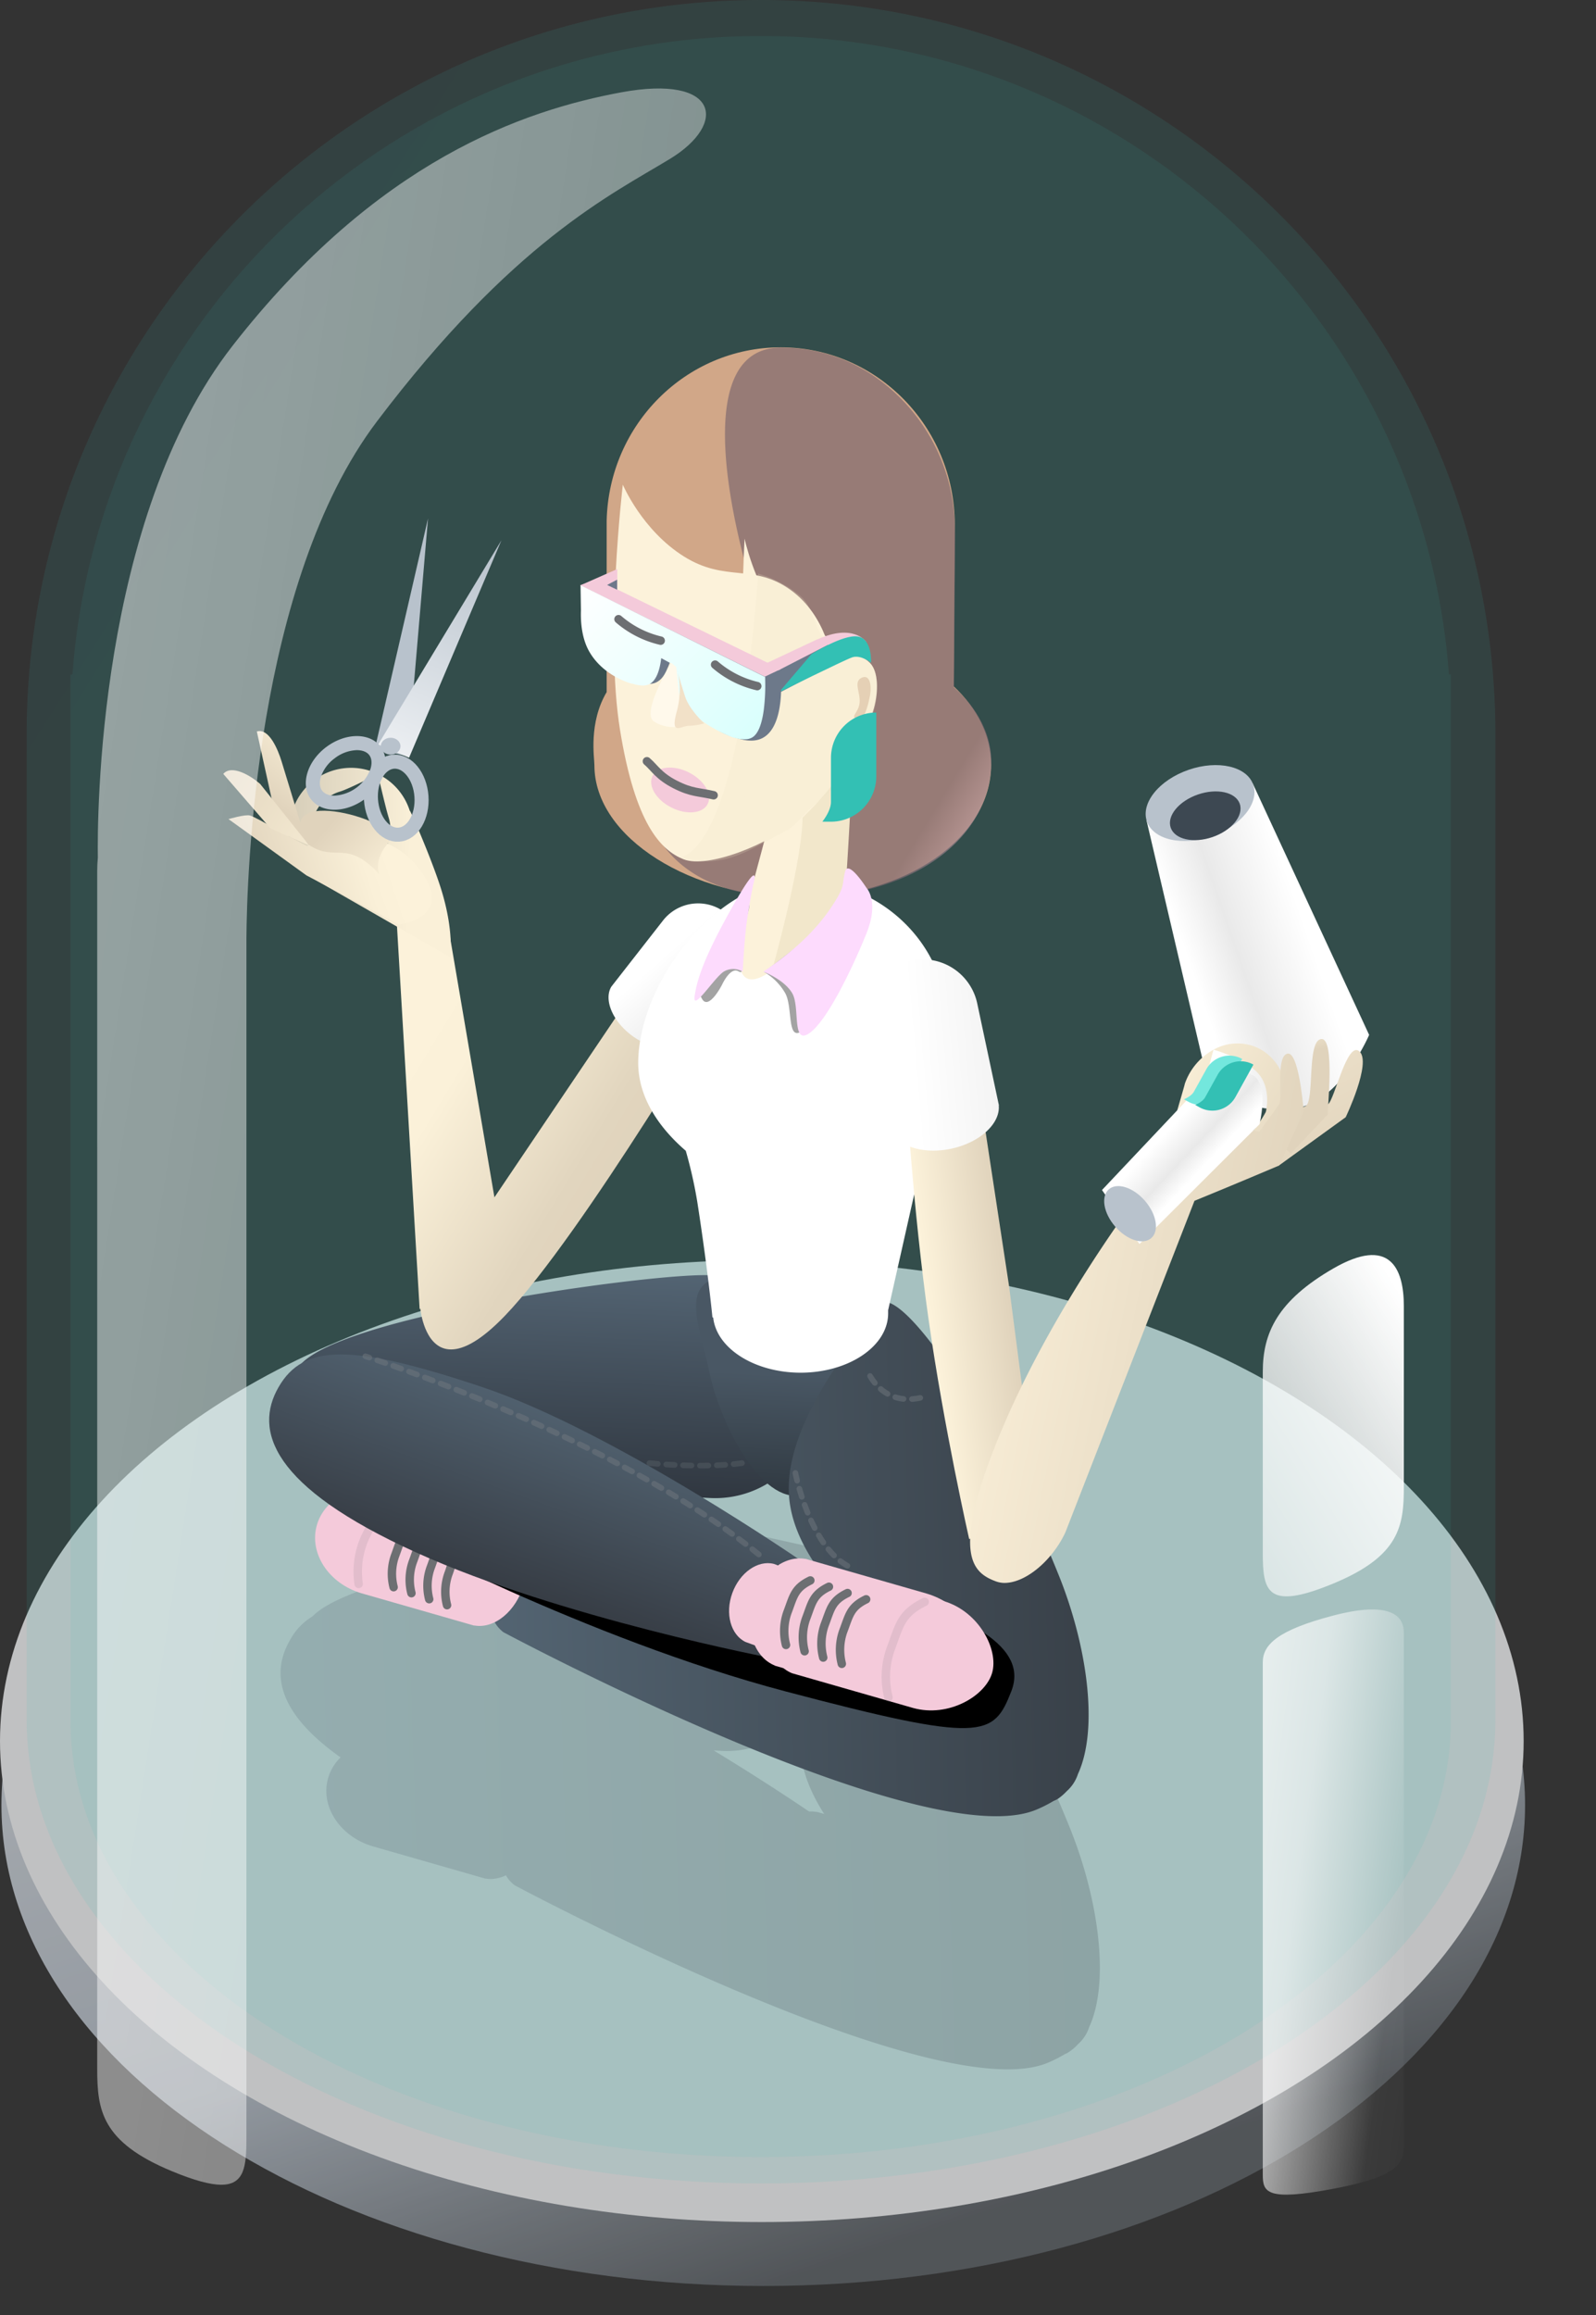 <svg xmlns="http://www.w3.org/2000/svg" xmlns:xlink="http://www.w3.org/1999/xlink" viewBox="0 0 567.86 823.4"><rect x="0" y="0" width="567.86" height="823.4" fill="#333333" stroke="none"/><defs><style>.a{opacity:0.73;}.ar,.b{fill:#3d4852;}.b{fill-opacity:0;}.c{fill:url(#a);}.d{fill:#f4f5f7;}.e{opacity:0.11;fill:url(#b);}.ab,.ao,.ap,.aw,.e,.f,.g,.m,.t,.w{isolation:isolate;}.f{opacity:0.09;fill:url(#c);}.g,.w{opacity:0.21;}.g{fill:url(#d);}.h{fill:url(#e);}.i{fill:url(#f);}.j{fill:url(#g);}.k{fill:#f4cada;}.ao,.ap,.az,.ba,.l,.m{fill:none;}.aa,.l,.m{stroke:#6d6f72;stroke-linejoin:round;stroke-width:3px;}.aa,.ao,.ap,.l,.m{stroke-linecap:round;}.m{opacity:0.14;}.n{fill:url(#h);}.o{fill:url(#i);}.p{fill:url(#j);}.q{fill:#fff;}.r{fill:url(#k);}.s{fill:#d1a788;}.t{opacity:0.67;fill:url(#l);}.u{fill:#fcf2da;}.v{fill:#f2e7cb;}.w{fill:#ecdfc5;}.x{fill:#6d798a;}.y{fill:#33c0b4;}.z{fill:url(#m);}.aa{fill:#fff5ef;}.ab{fill:#be9272;opacity:0.33;}.ac{fill:#fff9eb;}.ad{fill:#f2e1c8;}.ae{fill:url(#n);}.af{fill:url(#o);}.ag{fill:url(#p);}.ah{fill:url(#q);}.ai{fill:url(#r);}.aj{fill:url(#s);}.ak{fill:#b8c2cc;}.al{fill:url(#t);}.am{fill:#a3a3a3;}.an{fill:#fddbfd;}.ao,.ap{stroke:#747b81;stroke-width:2px;stroke-dasharray:3;}.ao{opacity:0.46;}.ap{opacity:0.26;}.aq{fill:url(#u);}.as{fill:url(#v);}.at{fill:url(#w);}.au{fill:url(#x);}.av{fill:url(#y);}.aw{opacity:0.49;fill:url(#z);}.ax{fill:url(#aa);}.ay{fill:url(#ab);}.ba{stroke:#b8c2cc;stroke-width:5px;}.bb{fill:url(#ac);}.bc{fill:#73e7dd;}</style><linearGradient id="a" x1="-12.69" y1="832.75" x2="-12.27" y2="831.98" gradientTransform="matrix(542.11, 0, 0, -342.14, 7034.98, 285428.51)" gradientUnits="userSpaceOnUse"><stop offset="0" stop-color="#d8dde3"/><stop offset="0.61" stop-color="#b4bdc7"/><stop offset="1" stop-color="#5c6166"/></linearGradient><linearGradient id="b" x1="-13.09" y1="832.92" x2="-12.79" y2="832.64" gradientTransform="matrix(522.59, 0, 0, -776.61, 6790.09, 646819.88)" gradientUnits="userSpaceOnUse"><stop offset="0" stop-color="#4394b1"/><stop offset="1" stop-color="#33c0b4"/></linearGradient><linearGradient id="c" x1="-13.09" y1="832.92" x2="-12.79" y2="832.64" gradientTransform="matrix(491.13, 0, 0, -754.4, 6396.78, 628337.54)" xlink:href="#b"/><linearGradient id="d" x1="-12.95" y1="832.33" x2="-11.95" y2="832.35" gradientTransform="matrix(291.51, 0, 0, -192.54, 3876.45, 160898.87)" gradientUnits="userSpaceOnUse"><stop offset="0" stop-color="#536473"/><stop offset="1" stop-color="#303740"/></linearGradient><linearGradient id="e" x1="-12.89" y1="832.45" x2="-11.89" y2="832.47" gradientTransform="matrix(-4.13, 79.29, 185.39, 9.65, -154180.53, -6560)" xlink:href="#d"/><linearGradient id="f" x1="-12.37" y1="832.52" x2="-11.63" y2="832.35" gradientTransform="matrix(17.07, 80.24, 70.07, -14.9, -57833, 13887.05)" gradientUnits="userSpaceOnUse"><stop offset="0" stop-color="#495764"/><stop offset="1" stop-color="#252c32"/></linearGradient><linearGradient id="g" x1="-12.94" y1="832.33" x2="-11.94" y2="832.35" gradientTransform="matrix(212.75, 0, 0, -182.97, 2927.37, 152851.54)" gradientUnits="userSpaceOnUse"><stop offset="0" stop-color="#536472"/><stop offset="1" stop-color="#394149"/></linearGradient><linearGradient id="h" x1="-12.94" y1="832.45" x2="-11.94" y2="832.47" gradientTransform="matrix(-21.98, 60.42, 192.59, 70.07, -160405.33, -57044.23)" gradientUnits="userSpaceOnUse"><stop offset="0" stop-color="#50606e"/><stop offset="1" stop-color="#373d45"/></linearGradient><linearGradient id="i" x1="-12.81" y1="832.63" x2="-12.26" y2="832.18" gradientTransform="matrix(118.83, 0, 0, -160.28, 1672.54, 133807.93)" gradientUnits="userSpaceOnUse"><stop offset="0" stop-color="#fcf2da"/><stop offset="0.26" stop-color="#fbf1d9"/><stop offset="0.85" stop-color="#e1d5be"/><stop offset="1" stop-color="#e0d3bc"/></linearGradient><linearGradient id="j" x1="-12.17" y1="832.45" x2="-8.67" y2="831.33" gradientTransform="matrix(24.94, 19.5, 33.72, -43.14, -27529.81, 36488.45)" gradientUnits="userSpaceOnUse"><stop offset="0" stop-color="#fff"/><stop offset="0.5" stop-color="#cdcdcd"/><stop offset="0.51" stop-color="#868686"/><stop offset="0.74" stop-color="#8a8a8a"/><stop offset="1" stop-color="gray"/></linearGradient><linearGradient id="k" x1="-12.61" y1="832.35" x2="-11.67" y2="832.31" gradientTransform="matrix(29.72, -4.18, -22.46, -159.82, 19400.13, 133437.52)" gradientUnits="userSpaceOnUse"><stop offset="0" stop-color="#fcf2da"/><stop offset="1" stop-color="#e0d3bc"/></linearGradient><linearGradient id="l" x1="-11.88" y1="831.78" x2="-12.09" y2="831.98" gradientTransform="matrix(125.37, 0, 0, -195.7, 1844.16, 163112.96)" gradientUnits="userSpaceOnUse"><stop offset="0" stop-color="#f4cada"/><stop offset="1" stop-color="#7a656d"/></linearGradient><linearGradient id="m" x1="-12.85" y1="832.67" x2="-11.66" y2="831.67" gradientTransform="matrix(65.69, 0, 0, -54.86, 1047.38, 45890.75)" gradientUnits="userSpaceOnUse"><stop offset="0" stop-color="#fff"/><stop offset="1" stop-color="#d4fffc"/></linearGradient><linearGradient id="n" x1="-12.4" y1="832.25" x2="-8.05" y2="831.31" gradientTransform="matrix(38.76, -8.24, -14.26, -67.05, 12673.13, 56076.37)" gradientUnits="userSpaceOnUse"><stop offset="0" stop-color="#fff"/><stop offset="0.2" stop-color="#f1f1f1"/><stop offset="0.51" stop-color="#868686"/><stop offset="0.74" stop-color="#8a8a8a"/><stop offset="1" stop-color="gray"/></linearGradient><linearGradient id="o" x1="-11.91" y1="832.17" x2="-14.55" y2="833.65" gradientTransform="matrix(44.33, -13.55, -22.14, -72.41, 19098.28, 60401.45)" gradientUnits="userSpaceOnUse"><stop offset="0" stop-color="#faf0d8"/><stop offset="1" stop-color="#7d786c"/></linearGradient><linearGradient id="p" x1="-12.08" y1="832.17" x2="-12.91" y2="832.15" gradientTransform="matrix(58.78, -17.97, -15.74, -51.5, 13945.42, 42939.27)" gradientUnits="userSpaceOnUse"><stop offset="0" stop-color="#fcf2da"/><stop offset="0.18" stop-color="#faf0d8"/><stop offset="1" stop-color="#e0d3bc"/></linearGradient><linearGradient id="q" x1="-10.96" y1="832.94" x2="-11.25" y2="831.87" gradientTransform="matrix(7.86, -2.4, -12.62, -41.29, 10692.65, 34613.51)" gradientUnits="userSpaceOnUse"><stop offset="0" stop-color="#faf0d8"/><stop offset="1" stop-color="#e0d3bc"/></linearGradient><linearGradient id="r" x1="-11.49" y1="831.09" x2="-12.59" y2="832.91" gradientTransform="matrix(20.9, -6.39, -9.92, -32.46, 8604.05, 27219.62)" xlink:href="#q"/><linearGradient id="s" x1="-11.64" y1="831.18" x2="-12.32" y2="832.24" gradientTransform="matrix(28.53, -8.72, -8.26, -27.02, 7343.67, 22672.23)" xlink:href="#p"/><linearGradient id="t" x1="-11.21" y1="832.85" x2="-11.21" y2="831.85" gradientTransform="matrix(11.05, 4.69, 32.82, -77.32, -27038.65, 64640.48)" gradientUnits="userSpaceOnUse"><stop offset="0" stop-color="#b8c2cc"/><stop offset="1" stop-color="#edf0f3"/></linearGradient><linearGradient id="u" x1="-11.99" y1="832.28" x2="-12.71" y2="832.28" gradientTransform="matrix(56.74, -19.56, -37.32, -108.26, 32205.19, 90196.6)" gradientUnits="userSpaceOnUse"><stop offset="0" stop-color="#fff"/><stop offset="0.6" stop-color="#e9e9e9"/><stop offset="1" stop-color="#fff"/></linearGradient><linearGradient id="v" x1="-19.89" y1="833.38" x2="-10.63" y2="832.41" gradientTransform="matrix(10.95, 18.22, 39.11, -23.51, -31965.09, 20184.83)" gradientUnits="userSpaceOnUse"><stop offset="0" stop-color="#fcf2da"/><stop offset="0.52" stop-color="#f9eed7"/><stop offset="1" stop-color="#e0d3bc"/></linearGradient><linearGradient id="w" x1="-12.96" y1="832.53" x2="-11.27" y2="832.01" gradientTransform="matrix(35.39, 11.49, 19.86, -61.16, -15665.95, 51448.48)" xlink:href="#k"/><linearGradient id="x" x1="-11.79" y1="833.12" x2="-11.39" y2="832.01" gradientTransform="matrix(13.56, 6.9, 18.75, -36.83, -14981.91, 31121.83)" gradientUnits="userSpaceOnUse"><stop offset="0" stop-color="#fcf2da"/><stop offset="0.35" stop-color="#e0d3bc"/><stop offset="1" stop-color="#e0d3bc"/></linearGradient><linearGradient id="y" x1="-13.67" y1="832.68" x2="-11.9" y2="832.23" gradientTransform="matrix(110.46, 5.75, 10.04, -192.97, -6588.7, 161161.12)" gradientUnits="userSpaceOnUse"><stop offset="0" stop-color="#fcf2da"/><stop offset="0.48" stop-color="#f9eed7"/><stop offset="1" stop-color="#e0d3bc"/></linearGradient><linearGradient id="z" x1="-12.99" y1="832.69" x2="-10.13" y2="831.14" gradientTransform="matrix(216.62, 0, 0, -745.62, 2837.65, 621044.66)" gradientUnits="userSpaceOnUse"><stop offset="0" stop-color="#fff"/><stop offset="0.54" stop-color="#fff" stop-opacity="0.6"/><stop offset="0.83" stop-color="#fff" stop-opacity="0.04"/><stop offset="1" stop-color="#fff" stop-opacity="0"/></linearGradient><linearGradient id="aa" x1="-13.55" y1="833.08" x2="-11.54" y2="831.95" gradientTransform="matrix(50.19, 0, 0, -208.14, 1088.77, 173924.08)" xlink:href="#z"/><linearGradient id="ab" x1="-11.91" y1="832.79" x2="-14.91" y2="828.33" gradientTransform="matrix(50.19, 0, 0, -121.4, 1088.76, 101548.28)" gradientUnits="userSpaceOnUse"><stop offset="0" stop-color="#fff"/><stop offset="0.54" stop-color="#fff" stop-opacity="0.04"/><stop offset="0.54" stop-color="#fff" stop-opacity="0.6"/><stop offset="1" stop-color="#fff" stop-opacity="0"/></linearGradient><linearGradient id="ac" x1="-12.77" y1="832.35" x2="-13.49" y2="832.36" gradientTransform="matrix(-18.29, -17.05, -48.8, 52.33, 40797.63, -43369.29)" xlink:href="#u"/></defs><title>Beauty-Insurance</title><g class="a"><path class="b" d="M294.61,465.7c150.91,0,273.25,80.07,273.25,178.85S445.52,823.4,294.61,823.4,21.36,743.33,21.36,644.55,143.7,465.7,294.61,465.7Z"/><path class="c" d="M270.52,470.94c149.7,0,272.1,76.59,272.1,171.07s-121.35,171.07-271,171.07S.51,736.49.51,642,120.82,470.94,270.52,470.94Z"/><ellipse class="d" cx="271.06" cy="619.27" rx="271.06" ry="171.07"/></g><path class="e" d="M9.49,611.7v-.2h0V259h0C10.72,115.77,127.23,0,270.78,0S530.85,115.77,532.06,259h0V611.5h0v.2c0,91.08-117,164.91-261.29,164.91S9.49,702.77,9.49,611.7Z"/><path class="f" d="M25.09,612.22V239.9h.68c9.45-127,115.48-227.1,244.88-227.1S506.09,112.91,515.54,239.9h.68V612.22c0,85.59-109.94,155-245.57,155S25.09,697.81,25.09,612.22Z"/><path class="g" d="M183.11,670.55A11.53,11.53,0,0,1,180,667a12.55,12.55,0,0,1-5.41,1.32,10.44,10.44,0,0,1-1.85-.17v.06l-1-.3L132.63,656.7c-11.65-3.43-18.76-14.25-15.89-24.25a16.53,16.53,0,0,1,4.45-7.37c-22.9-16.19-24.61-30.31-18-41.75a22,22,0,0,1,8-8.42c17.17-17.85,127.07-32.37,145.38-31.41h4.44a26.25,26.25,0,0,1,10.71,3L296,551.88a24.37,24.37,0,0,1,19,4.18q.4-.66.75-1.26c7.21-12.49,42.1,44.12,48.55,62.85,0,0,3.93,1.66,16.42,32.64C390.9,675.57,394.94,705,387.53,721a13.77,13.77,0,0,1-4,6.1,17.72,17.72,0,0,1-2.83,2.5,7.79,7.79,0,0,1-1.8,1,49.39,49.39,0,0,1-5.89,3c-3.88,1.67-8.79,2.43-14.5,2.43C305.4,736,183.11,670.55,183.11,670.55Zm108.59-25.8,1.55.44c-4.5-7-8-15-8.54-23.41a18,18,0,0,1-7.71-4.13,35.62,35.62,0,0,1-20.39,5.09l-2.67-.14c16.16,9.81,28.9,18.31,33.92,21.71a12.18,12.18,0,0,1,2.7.17l0-.06Z"/><path class="h" d="M290.33,498.81a35.88,35.88,0,0,1-37.71,34h0l-116.1-6c-19.79-1-32.62-17.57-31.59-37.36s127.87-36.9,147.67-35.87H257C276.83,454.54,291.36,479,290.33,498.81Z"/><path class="i" d="M325.33,488.51c3.79,17.82-5,34.78-19.6,37.89l-20.42,5.39c-14.62,3.11-29-25.45-32.81-43.27s-10.42-31.41,4.2-34.52l35.3,7.88C306.62,458.77,321.54,470.7,325.33,488.51Z"/><path class="j" d="M179.11,580.54c-8.61-6.64-2.3-18.86-2.3-18.86s6.27-12.68,14.78-8.87,66.52,28.84,66.52,28.84l59.33,9.67.6.36a66.29,66.29,0,0,1-6.3-12.29s-29.73-22.2-31.05-48,23.84-54.1,31.05-66.6,42.1,44.12,48.55,62.85c0,0,3.93,1.66,16.42,32.64,10.19,25.29,14.23,54.7,6.82,70.72a13.84,13.84,0,0,1-4,6.1,18.77,18.77,0,0,1-2.84,2.5,8.15,8.15,0,0,1-1.8.95,47.39,47.39,0,0,1-5.9,3c-3.87,1.68-8.79,2.44-14.5,2.44C301.4,646,179.11,580.54,179.11,580.54Z"/><path class="k" d="M168.77,578.15l0,.06L128.63,566.7h0c-11.65-3.43-18.76-14.25-15.89-24.25S127.37,527,139.07,530.3h0l40.12,11.51v.05c6.72,2.71,9.94,12.13,7.19,21.7S175.91,579.42,168.77,578.15Z"/><path class="l" d="M148.35,542.52c-5.52,2.68-5.79,5.5-7.86,11a19.11,19.11,0,0,0-.44,11"/><path class="l" d="M154.68,544.66c-5.52,2.68-5.78,5.5-7.85,11a19,19,0,0,0-.44,11"/><path class="l" d="M161,546.8c-5.52,2.68-5.78,5.5-7.86,11a19,19,0,0,0-.43,11"/><path class="l" d="M166.23,550.33c-5.52,2.68-4.66,4.11-6.73,9.6a19,19,0,0,0-.44,11"/><path class="m" d="M144.08,530.71c-9,3.25-9.85,7.57-14,15.74a29.62,29.62,0,0,0-2.47,16.93"/><path d="M113.78,522.15s1.57-10.52,15-6.64S233.33,545,233.33,545l82.23,20.15c28.13,10.24,50.61,20.15,44.26,36.41s-10.05,18.6-80.47,0-143.43-57.45-143.43-57.45C107.79,533.92,113.78,522.15,113.78,522.15Z"/><path class="n" d="M264.39,565.92c-6.77,18.62,30,30.92,11,24,0,0-75.83-14.39-127.44-37.79S90.3,508.64,99.13,493.35s25.66-15.65,72.42,0,114.64,62.57,114.64,62.57C305.22,562.83,271.17,547.29,264.39,565.92Z"/><path class="o" d="M149.55,465.51l-.25.07-8.5-143.71,17-2.17,18.12,106.17,61.21-90.74,22.54,15.2s-52.47,89-80,117.64c-8.58,8.93-14.75,12-19.16,12C151.81,480,149.87,468.14,149.55,465.51Z"/><path class="p" d="M217.52,350.93l0,0,18.37-23.51h0a15.83,15.83,0,0,1,25,19.5h0L242.42,370.4l0,0c-3.67,3.67-11.54,2.67-18.11-2.46S214.83,355.38,217.52,350.93Z"/><path class="q" d="M253.75,468.58h-.26s-1.66-17.13-5.4-41.14A160.45,160.45,0,0,0,244,409.31c-10.08-8.67-16.92-19.51-16.92-31.21C227.09,350,254.76,313,284,313S337,335.81,337,364c0,2.79-.11,5.67-.35,8.6H337l-.61,2.71a100.63,100.63,0,0,1-5.25,23.43L316,466c0,.37,0,.75,0,1.13,0,11.66-14,21.11-31.18,21.11C268.37,488.2,254.88,479.54,253.75,468.58Z"/><path class="r" d="M322.36,387.61,347.84,384l11.1,72.85,10.7,82.27-24.81,8.28s-9-39.64-14.49-78.42S322.36,387.61,322.36,387.61Z"/><path class="s" d="M211.49,272.16c0-2.6-2.14-15,4.36-26v-61h0c.83-34.18,28.24-61.62,61.93-61.62,34.11,0,61.78,28.13,61.95,62.9h0l-.39,57.69c8.36,7.82,13.3,17.48,13.3,27.94,0,26-30.63,47.17-68.42,47.17S211.49,298.21,211.49,272.16Z"/><path class="t" d="M274.46,319c-21-1.74-33.48-10-40.29-21-4.91-8-6.85-17.42-6.85-27a41.53,41.53,0,0,1,6.81-23.3v0l.22-.33,0,0,.05-.07,0,0,.09-.14h0l0-.06,0,0,0-.05,0,0,0-.05.07-.09,0,0,.05-.07,0,0,0-.06,0,0,.08-.1h0l.07-.1,0,0,.06-.09v0l.17-.21h0l.08-.11h0l.25-.33h0c5.56-7.2,13.86-12.87,24.89-16.16h0A86.62,86.62,0,0,1,267.91,210s-28-86.27,9.89-86.36c19.13,0,34.55,8.6,45.55,21.15a66.38,66.38,0,0,1,16.4,44.54v.25l.09.05-.4,54.85c8.33,7.42,13.25,16.6,13.25,26.52,0,23.89-22.78,46.27-63.86,48.2-1.49.08-3,.12-4.56.13h-1.18Q278.56,319.33,274.46,319Z"/><path class="u" d="M221.6,172.39s6.82,16.17,21.72,25.52,24.7,2.4,37.9,11.87,14.91,26,14.91,26,7.32-6.06,13.39,0,0,28.19-6.55,24.79c0,15.92-6,19.51-17.71,29.84s-33.65,18.49-41.94,15.26S226,292.92,220.6,259.59,221.6,172.39,221.6,172.39Z"/><path class="u" d="M264.91,191.59s3.56,16.17,11.36,25.52,12.92,2.4,19.83,11.87,7.8,26,7.8,26-4.25-6.06-1.08,0-16.38,79.08-16.38,79.08S251.62,375,266.82,318.29s.93-1.83-1.91-34.74c-.06-.69-.12-1.39-.2-2.38-2-25.82-.74-66.13-.1-82.69C264.78,194.26,264.91,191.59,264.91,191.59Z"/><path class="v" d="M303.1,261.07c1.09,6.06-2.27,55.53-2.27,55.53s-3.7,11.11-10.84,18.3a55.35,55.35,0,0,1-15.44,10.77s10.8-38.27,11-54.84C313.06,264.15,302,255,303.1,261.07Z"/><path class="w" d="M269.68,204a41.78,41.78,0,0,1,14.86,7.78c5.61,4.6,4.87,12.62,9.62,16.14,10.45,7.72,9.29,1.81,15.35,7.87S310,265,302.8,260.35c0,15.92-2.83,16.92-14.51,27.25-2.12,1.87-5.48,6.31-8.59,7.88-12.51,6.33-21.83,14-37.39,9.6C264.71,296.83,269.68,204,269.68,204Z"/><path class="k" d="M270.36,237l20.52-9.65v.06c12.79-5.81,17.26.85,17.26.85L286.62,238l-.08,0-14,7.32Z"/><path class="x" d="M272.23,240.86v8.19l23.37-12.26-1-7.44Z"/><path class="y" d="M288.72,232.67l-11.59,13.6s22.94-11.33,26-12.44,6.78,1.87,6.78,1.87.52-8.56-4.77-9.32S288.72,232.67,288.72,232.67Z"/><path class="x" d="M264.24,263.08c-14.37-3.48-12-8.71-11-10.13a24.73,24.73,0,0,1-6.57-7.1c-2.2-3.81-2.93-8.42-3.05-12.45L239.31,231a19.25,19.25,0,0,1-1.87,6.78c-1.24,3.11-3.18,5.4-6.2,5.44H231c-4.12,0-7-1.9-7.24-5.1a24.69,24.69,0,0,1-10.13-9.35c-5.16-8.94-2.24-22.25-2.24-22.25l18.48,9.19,0,.88,1.32.69-.07-.32,7.74,4,.61-.37s0,.25,0,.71l4.89,2.53a2,2,0,0,1,.06-.27l10.1,5.28v-.11l23.16,10s2.88,24.69-10.36,24.69A13.06,13.06,0,0,1,264.24,263.08Z"/><path class="k" d="M212.5,206.19,277.78,238l-5.65,2.67-65.72-32.51Z"/><path class="z" d="M261.05,262.31v.07s-13.24-4.56-18.4-13.5c-2.2-3.81-2.93-8.41-3.05-12.44l-4.33-2.36c-.46,3.83-1.56,7.71-4,9.14l0,0h0a4.44,4.44,0,0,1-1.3.48,6.37,6.37,0,0,1-1.3.13,12.34,12.34,0,0,1-3.76-.71v.08s-10.05-2.44-15.21-11.38c-2.62-4.54-3.15-10.21-3-14.68l-.14-9,65.69,32.65,0,.88a71,71,0,0,1-.52,11v0h0c-.59,4.23-1.77,8.3-4.13,9.65a5.12,5.12,0,0,1-2.63.63A12.08,12.08,0,0,1,261.05,262.31Z"/><ellipse class="k" cx="241.99" cy="280.98" rx="6.97" ry="11" transform="translate(-118.23 369.03) rotate(-63)"/><path class="l" d="M230.17,270.76c2.77,2.37,4.15,5.26,10.09,8.28s8.34,2.56,13.65,3.82"/><path class="aa" d="M254.43,236.4a35.17,35.17,0,0,0,15,7.64"/><path class="aa" d="M220.07,220.23a35.21,35.21,0,0,0,15,7.64"/><path class="ab" d="M306.49,241.11c2.95-1.5,3.79,2.57,3,6.56s-2.18,9.08-4.65,8.1.61-2.1,1-5.76S303.54,242.61,306.49,241.11Z"/><path class="ac" d="M238.82,235.78l1.78,1.42,2.22,21.09s-5.53,1.41-10.17-1.69S238.82,235.78,238.82,235.78Z"/><path class="ad" d="M240.8,238.08s1.51,5.22,3,9.77,6.74,9.43,6.74,9.43a20.68,20.68,0,0,1-5.46.87c-2.7,0-6.72,3.81-4.31-5S240.8,238.08,240.8,238.08Z"/><path class="ae" d="M316.72,401.41l-.06,0L308.9,364.9h0a19.81,19.81,0,0,1,38.75-8.24h0l7.77,36.52-.06,0c.58,6.47-6.72,13.22-16.92,15.39S318.83,407.56,316.72,401.41Z"/><path class="k" d="M206.52,208.18l9.12,2.21h4v-8Z"/><path class="x" d="M216,208.06l3.58,1.7v-3.59Z"/><path class="k" d="M292.75,557.2l0-.06,43.06,12.35h0c12.5,3.7,19.57,17.25,17.2,25.5s-15.54,16-28.1,12.51h0l-43.06-12.35v0c-7.22-2.89-10.73-12.77-7.86-22.77S285.1,555.82,292.75,557.2Z"/><path class="k" d="M286.56,554.48l0-.05,43.06,12.34h0c12.5,3.69,20.2,15.07,17.2,25.51s-15.55,16-28.1,12.51h0l-43.06-12.35v-.06c-7.22-2.88-10.73-12.76-7.86-22.76S278.9,553.1,286.56,554.48Z"/><path class="k" d="M275.33,556.24l0,0,31.48,11.46h0c9.12,3.39,14.27,12.28,11.49,19.91s-12.43,11.14-21.61,7.87h0L265.23,584v0c-5.23-2.52-7.33-10.08-4.67-17.39S269.69,554.81,275.33,556.24Z"/><path class="l" d="M288.32,562.13c-5.77,2.81-6,5.75-8.2,11.48a19.85,19.85,0,0,0-.46,11.47"/><path class="l" d="M294.94,564.37c-5.77,2.8-6,5.74-8.2,11.48a19.85,19.85,0,0,0-.46,11.47"/><path class="l" d="M301.56,566.61c-5.77,2.8-6,5.74-8.21,11.48a19.92,19.92,0,0,0-.45,11.47"/><path class="l" d="M308.18,568.84c-5.77,2.81-6,5.75-8.21,11.48a19.93,19.93,0,0,0-.45,11.47"/><path class="m" d="M329,569.76c-8.57,4.16-9,8.53-12.19,17a29.51,29.51,0,0,0-.68,17"/><path class="af" d="M145.86,288.59a21.8,21.8,0,0,0-11.42-13.29h0s2.65,11.61,3.87,15.59a14,14,0,1,1-17.49-9.3h0c3.41-1,13.62-6.3,13.62-6.3a21.88,21.88,0,0,0-20.53,38.61c.24.13.47.29.71.42l45.56,26.12s1.46-9.12-3.2-24.1C153.59,305.42,145.06,286,145.86,288.59Z"/><path class="ag" d="M141.94,328.84,109,311.34c-26.82-19.4-27.7-20-27.7-20s6-1.78,7.67-1.27c2.73.85,12.12,6.72,20.23,10.76,14.38-4.2,30.14-6.05,41.12,9.83S141.94,328.84,141.94,328.84Z"/><path class="ah" d="M99.23,295.76l-7.85-35.58h0c4.33-1.32,7.52,6.4,8.84,10.74l8.87,29Z"/><path class="ai" d="M96.19,294.61,79.44,275.26h0c3-3.43,9.68.58,13.11,3.55l17.55,22Z"/><path class="aj" d="M135,311c-11.89-12.95-15.64-3.95-25.37-10.69-14.93-22.32,35.06-7.8,28.93-1S135,311,135,311Z"/><path class="ak" d="M152.29,184.42,145.08,269l-11.69-2.7Z"/><path class="al" d="M178.41,192.17l-43.86,72.64,11,4.69Z"/><path class="y" d="M295.66,292.26a16.13,16.13,0,0,0,16.12-16.12v-22.7a16.12,16.12,0,0,0-16.12,16.12v15.69c0,3.26-3.07,7-3.07,7Z"/><path class="am" d="M271.89,345.73l29.6-22.93h6.8s.25-1.63-4.4,9.87S292.34,361,286,366.23s-3.71-8-6.67-13.07A20.52,20.52,0,0,0,271.89,345.73Z"/><path class="am" d="M249.79,355.3c2.38,4.13,7-4.83,7-4.83s3-6.74,5.93-5,0-5.63,0-5.63l2.8-13.2s4.8-14-5.6,4.4S247.41,351.17,249.79,355.3Z"/><path class="an" d="M271.59,345.6s10.67-6.85,18.2-15.3a65.82,65.82,0,0,0,8.4-11.5c2.3-4.18,1.4-4.4,2.5-8.8s7.6,5.8,7.6,5.8,4.65,4.7,0,16.2-13.7,30.75-20.2,35.4-3.35-9.17-6.2-14.1S271.59,345.6,271.59,345.6Z"/><path class="an" d="M247.15,354.31c-.85,5.9,6.95-6.53,10.34-8.71a6.54,6.54,0,0,1,6.77,0s.36-7.43,1.06-14.43S268,314.63,268,314.63s3.3-11-7.1,7.36S248,348.41,247.15,354.31Z"/><path class="ao" d="M270,552.9c-51.5-42-140-70.5-140-70.5"/><path class="ap" d="M264,520.4c-14,2-33,0-33,0"/><path class="ao" d="M301.49,556.9c-13.5-7.5-18.5-33-18.5-33"/><path class="ao" d="M327.44,497.19c-14.5,3.16-19.15-10.41-19.15-10.41"/><path class="aq" d="M407.9,291.67l37.83-13,41.41,89.42s-8.63,20.4-22.82,25.29-33.93-5.73-33.93-5.73Z"/><ellipse class="ak" cx="426.98" cy="285.62" rx="20.01" ry="12.5" transform="translate(-69.77 154.75) rotate(-19.02)"/><ellipse class="ar" cx="428.83" cy="290.15" rx="13" ry="8" transform="translate(-71.15 155.6) rotate(-19.02)"/><path class="as" d="M455,414.58l23.8-17.21s9.3-19.4,4.9-23.4-8.86,17.25-11.2,18.8l-20,15Z"/><path class="at" d="M421.37,386.07a22.06,22.06,0,0,1,10.41-12.72h0s-4.42,14.74-3.75,22.15.16,5.46,6.4,7.49c3.37,1.1,7.42,1.95,10.34,0,2.51-1.66,5.61-7.5,5.61-7.5s2.1-8-2.55-13.51-16.05-8.63-16.05-8.63a17.49,17.49,0,0,1,13.74-1.42c9.77,3.17,14.8,14.65,11.23,25.63-1.21,3.74-20.2,13.51-20.2,13.51s-15.26,9-27.36,16.68C409.19,427.75,423.24,380.31,421.37,386.07Z"/><path class="au" d="M459.34,410.22l13.11-13.84c-.35-.59,2.76-27.52-2.41-26.81s-2.2,22.34-5.59,23.9c-5.53,2.55-4.57-1.73-7.45,0l-2.83,12.9Z"/><path class="av" d="M354.09,562.37c-7.78-3-15.16-9.06-.55-46.7,14.18-36.52,38.29-73.45,56.62-97.39,1-2.8,3.29-5.81,7.34-8.54,2.45-2.26,4.33-3.19,5.76-3.24,15.55-7.57,24.68-3.91,24.68-3.91s2.82-3.66,7.19-9.81c1.37-1.93-1.3-17,2.91-18s5.81,20.61,5.81,20.61l-8.72,19.16S438.18,421.73,425,427.1L379.08,545c-4.8,10.31-14.57,18.36-22.17,18A9.46,9.46,0,0,1,354.09,562.37Z"/><path class="aw" d="M61.14,772.24c-25.07-10.37-26.55-21.77-26.55-36.43v-426c0-1.63.07-3.22.22-4.74-.2-13.49-.24-120.3,47.94-182.09,51.49-66,103.6-83.72,138.3-90.14s38,11.11,17.28,23.7-55.81,29.4-104.22,93.36C90.76,207.17,87.82,312.39,87.68,333.74v3.84h0V760.51c0,9.94-.69,16.56-8.94,16.56C74.83,777.07,69.21,775.58,61.14,772.24Z"/><path class="ax" d="M474.39,574.62C454.55,579.8,449.3,585,449.3,591.26V773.51c0,6.28,1.4,9.46,25.09,5s25.1-9.31,25.1-15.58V580.69C499.49,574.42,494.24,569.43,474.39,574.62Z"/><path class="ay" d="M474.39,451.17c-19.84,11.46-25.09,22.91-25.09,36.77v64.2c0,13.86,1.4,20.89,25.09,11.09s25.1-20.58,25.1-34.44v-64.2C499.49,450.74,494.24,439.72,474.39,451.17Z"/><path class="az" d="M116.07,265.71c6.84-5.15,15.49-5.21,19.31-.14s1.38,13.37-5.46,18.52-15.48,5.22-19.31.14S109.23,270.87,116.07,265.71Z"/><path class="ak" d="M119.08,269.71a13.63,13.63,0,0,0-4.94,6.71c-.33,1.12-.71,3.24.47,4.8s3.32,1.78,4.49,1.77a14.52,14.52,0,0,0,12.75-9.6c.33-1.13.71-3.25-.46-4.81s-3.32-1.78-4.49-1.77a13.61,13.61,0,0,0-7.82,2.9m-3-4c6.84-5.15,15.49-5.21,19.31-.14s1.38,13.37-5.46,18.52-15.48,5.22-19.31.14S109.23,270.87,116.07,265.71Z"/><ellipse class="az" cx="140.99" cy="283.89" rx="11.51" ry="15.51" transform="translate(-19.52 10.56) rotate(-4.01)"/><ellipse class="ba" cx="140.99" cy="283.89" rx="9" ry="13.01" transform="translate(-19.52 10.56) rotate(-4.01)"/><ellipse class="ak" cx="138.99" cy="265.4" rx="3.5" ry="3"/><path class="bb" d="M405.42,442.47l-13.33-19.2,38-40.24s12.14-4.09,16.65.11,1.4,16.72,1.4,16.72Z"/><ellipse class="ak" cx="402.08" cy="431.72" rx="7" ry="11.5" transform="translate(-184.6 369.55) rotate(-40.99)"/><path class="bc" d="M422.81,391.86a9.39,9.39,0,0,0,12.76-3.66l6.4-11.55a9.38,9.38,0,0,0-12.75,3.65l-4.43,8c-.92,1.66-3.53,2.7-3.53,2.7Z"/><path class="y" d="M426.81,393.86a9.39,9.39,0,0,0,12.76-3.66l6.4-11.55a9.38,9.38,0,0,0-12.75,3.65l-4.43,8c-.92,1.66-3.53,2.7-3.53,2.7Z"/></svg>